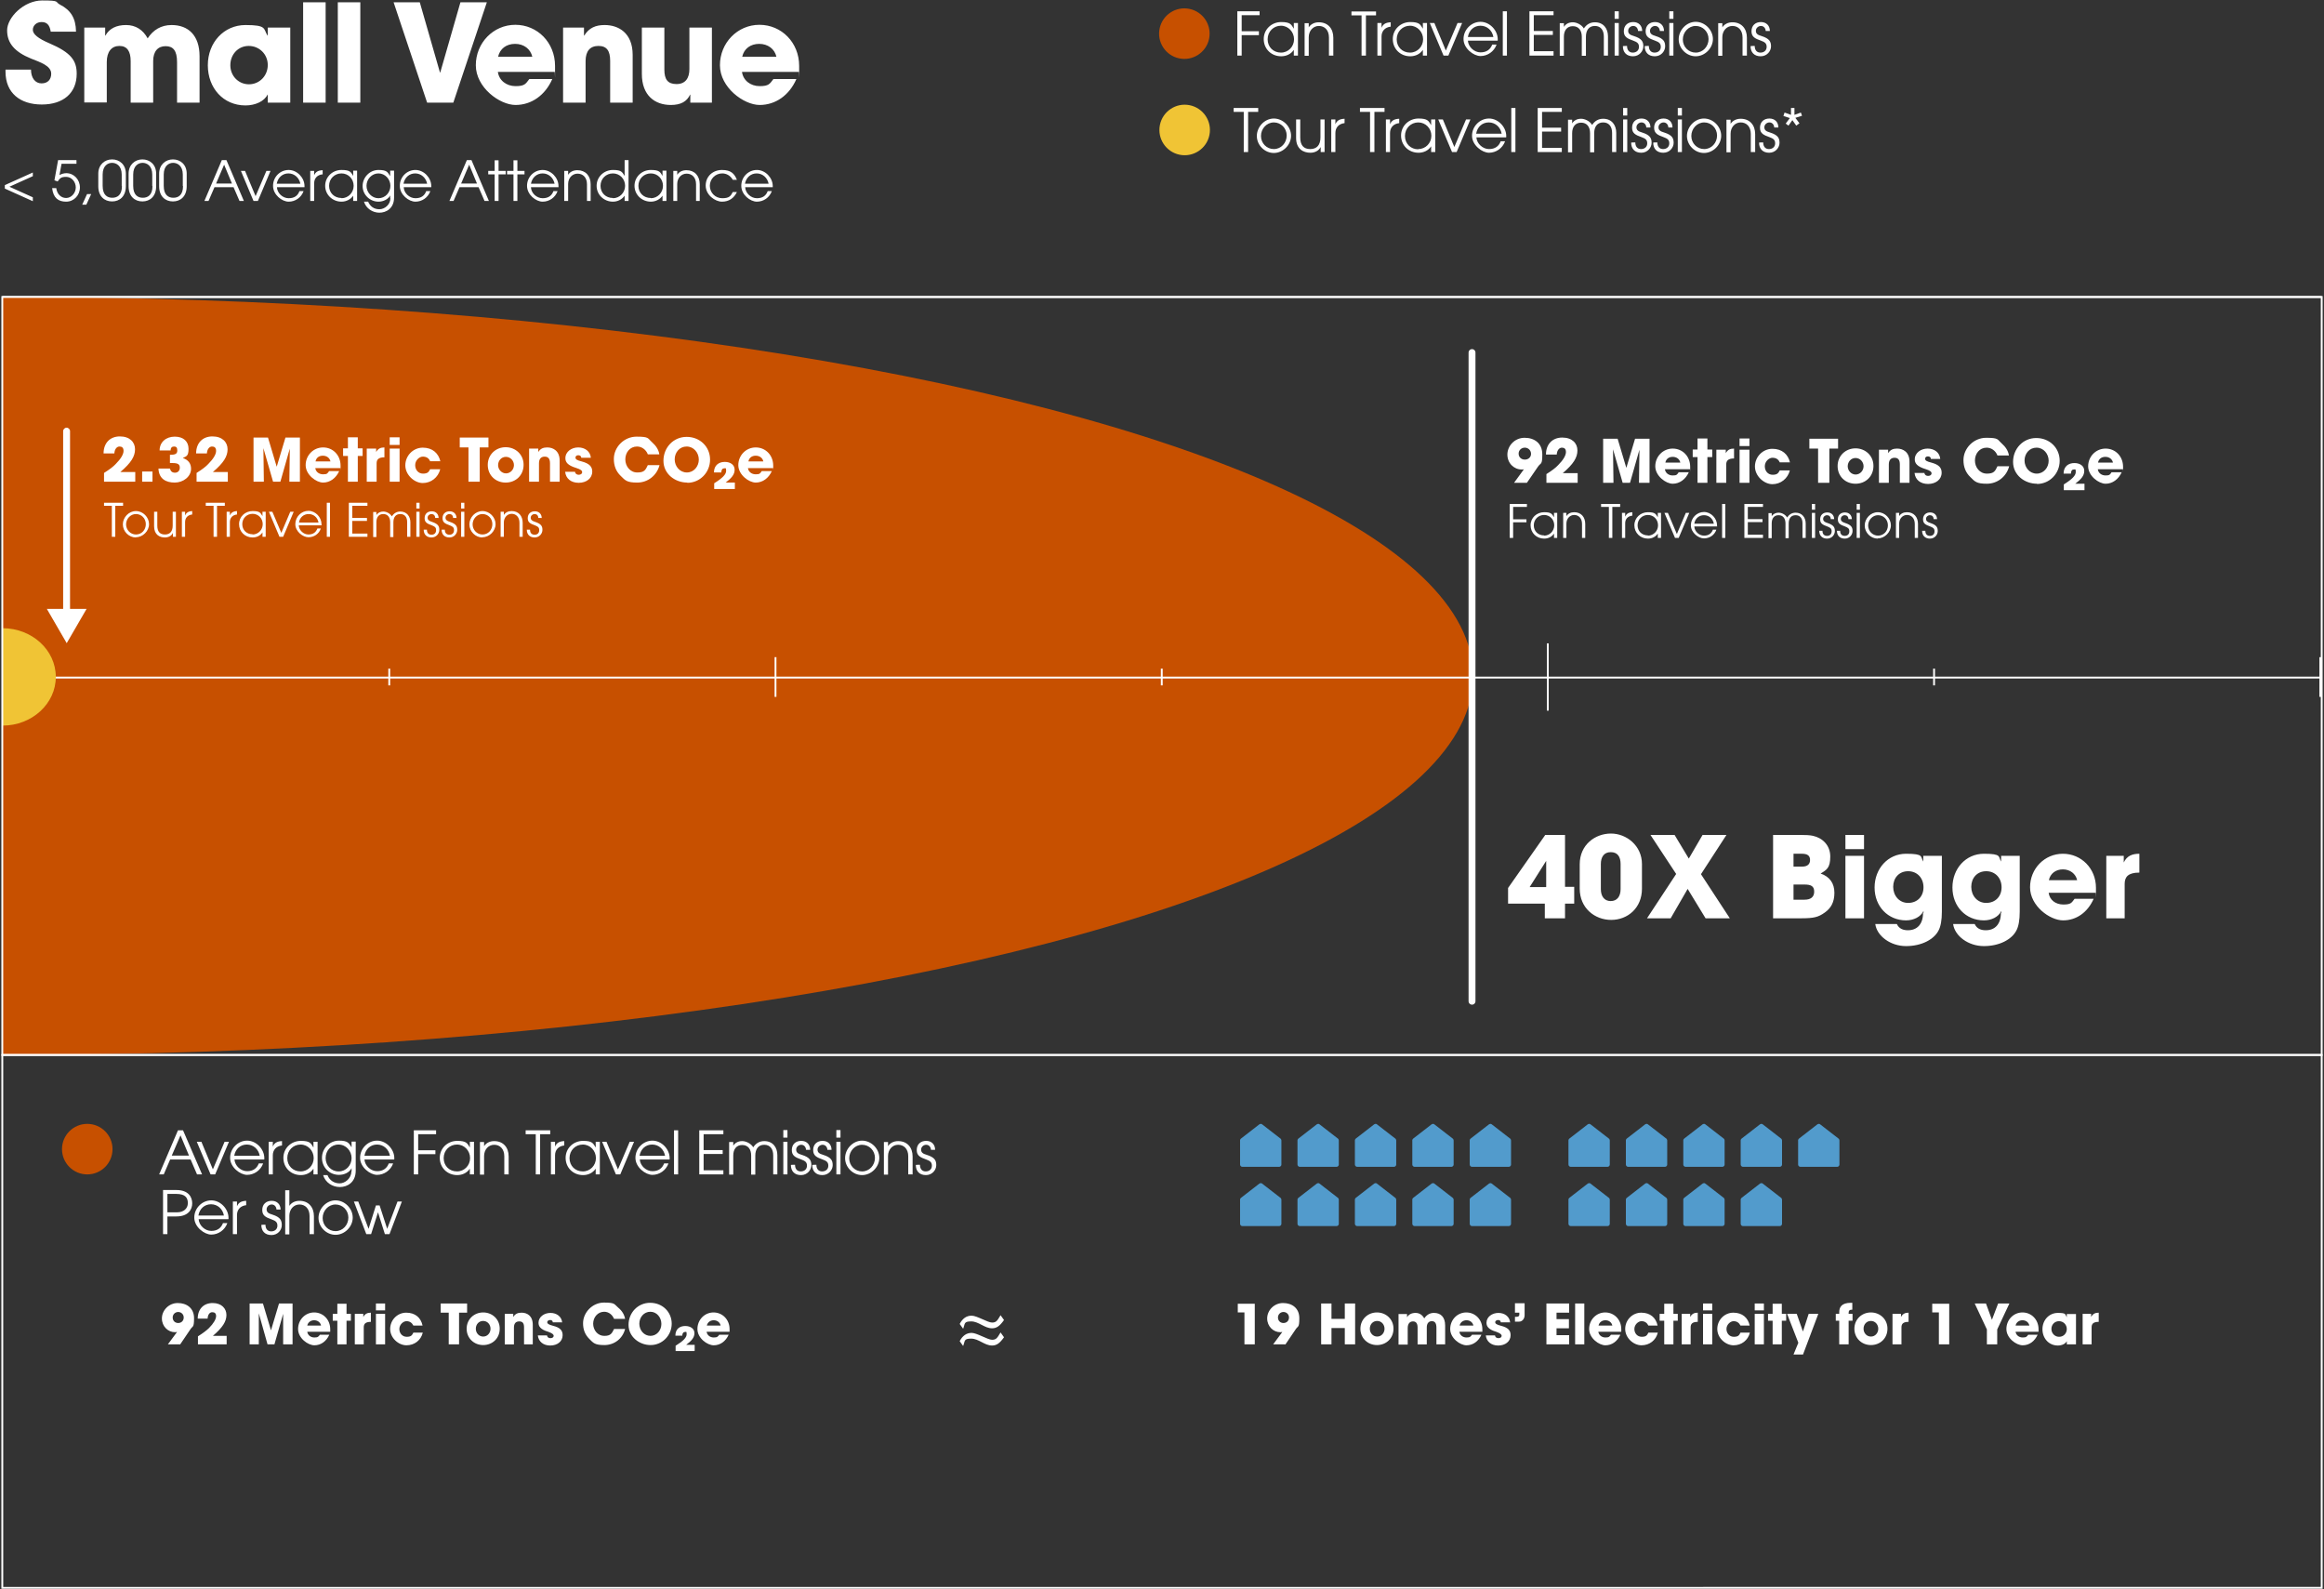 <?xml version="1.0" encoding="UTF-8"?> <svg xmlns="http://www.w3.org/2000/svg" xmlns:xlink="http://www.w3.org/1999/xlink" id="Layer_1" version="1.1" viewBox="0 0 1012 692"><rect x="0" y="0" width="1012" height="692" fill="#333333" stroke="none"/><defs><style> .st0, .st1, .st2 { fill: none; } .st1 { stroke-linecap: round; stroke-width: 3px; } .st1, .st2 { stroke: #fff; } .st3 { fill: #c75000; } .st4 { fill: #f0c435; } .st5 { fill: #fff; } .st2 { stroke-width: .8px; } .st6 { fill: #529bcc; } .st7 { clip-path: url(#clippath); } </style><clipPath id="clippath"><rect class="st0" x="1" y="129.3" width="1010" height="330"></rect></clipPath></defs><path class="st5" d="M1011,128.9H1v.8h1010v-.8Z"></path><path class="st5" d="M33.1,13.8h-11c-.5-3.1-1.8-4.2-4-4.2s-3.8,1.5-3.8,3.4,2.4,3.8,7.1,5.8c9.6,4.1,12,7.6,12,13.3,0,8.4-5.8,13.4-15.2,13.4s-15.8-5-15.8-14.3v-.9h11.1c0,3.6,1.8,6,4.6,6s4.2-1.8,4.2-4.2c0-3.5-4.8-5-8.8-6.6-7.1-2.9-10.4-6.7-10.4-12.3S10.4.2,18.4.2s5.4.6,7.7,1.8c4.7,2.4,6.9,5.9,7,11.7ZM86.9,44.7h-9.8v-17.6c0-5.1-1.7-7-5-7s-5.4,2.2-5.4,6.5v18.1h-9.8v-18.1c0-4.2-1.5-6.6-4.9-6.6s-5.5,2.5-5.5,7v17.6h-9.8V12h9.1v3.5h.1c1.7-3.1,4.8-4.6,9-4.6s7.4,2.1,9.4,5.8c2.4-3.7,5.9-5.8,10.4-5.8,7.3,0,12.2,4.5,12.2,13.6v20.2ZM126.4,44.7h-9.8v-3.5h-.1c-1.4,2.9-5.3,4.7-9.6,4.7-9.7,0-16.4-7.6-16.4-17.5s7-17.5,16.4-17.5,7.7,1.6,9.6,4.6h.1v-3.5h9.8v32.7ZM108.4,36.7c4.6,0,8.2-3.7,8.2-8.4s-3.7-8.3-8.3-8.3-8,3.7-8,8.4,3.6,8.3,8.1,8.3ZM141.8,44.7h-9.8V1h9.8v43.7ZM156.9,44.7h-9.8V1h9.8v43.7ZM197.5,44.7h-11.5L171.4,1h11.4l8.8,30.6h.1l8.8-30.6h11.5l-14.6,43.7ZM241.3,31.3h-24.5c.5,3.7,3.7,6.2,7.7,6.2s4.4-1,6-3.1h10c-3.1,7.1-9.1,11.3-16,11.3s-17.3-7.6-17.3-17.3,7.6-17.6,17.2-17.6,17.3,7.7,17.3,17.9,0,1.7-.2,2.6ZM216.9,24.7h14.9c-.8-3.4-3.7-5.6-7.5-5.6s-6.6,2.1-7.4,5.6ZM275.5,44.7h-9.8v-18.2c0-4.4-1.5-6.5-5.1-6.5s-5.6,2.2-5.6,6.6v18.1h-9.8V12h9.1v3.5h.1c2.1-3.4,5-4.6,8.9-4.6,5.9,0,12.2,3.3,12.2,13v20.9ZM309.9,44.7h-9.3v-3.5h-.1c-1.4,3-4,4.5-8.4,4.5-6.9,0-12.6-4.1-12.6-13.5V12h9.8v18.3c0,4.3,1.5,6.3,5.3,6.3s5.6-2.5,5.6-6.5V12h9.8v32.7ZM347.6,31.3h-24.5c.5,3.7,3.7,6.2,7.7,6.2s4.4-1,6-3.1h10c-3.1,7.1-9.1,11.3-16,11.3s-17.3-7.6-17.3-17.3,7.6-17.6,17.2-17.6,17.3,7.7,17.3,17.9,0,1.7-.2,2.6ZM323.2,24.7h14.9c-.8-3.4-3.7-5.6-7.5-5.6s-6.6,2.1-7.4,5.6Z"></path><path class="st5" d="M14.3,87.6l-12.2-5.5v-1.5l12.2-5.5v1.6l-10.2,4.6,10.2,4.6v1.6ZM33.4,71.3h-6.6l-.9,4.9c1-.5,1.9-.8,3-.8,3.3,0,5.9,2.8,5.9,6.2s-2.6,6.2-6,6.2-5.6-1.6-6.1-5.9h1.8c.3,2.5,2,4.3,4.3,4.3s4.2-2.2,4.2-4.6-1.8-4.6-4.2-4.6-2.7.7-3.7,2l-1.4-.5,1.6-8.8h8v1.6ZM37.6,89.1h-1.8l2.1-4.6h1.8l-2.1,4.6ZM54.8,75.6v5.5c0,4.4-2.7,6.6-6,6.6s-6-2.2-6-6.6v-5.5c0-3.9,2.8-6.2,6-6.2s6,2.2,6,6.2ZM53,81v-5c0-3.9-2.4-5.1-4.2-5.1s-4.1,1.2-4.1,5.1v4.9c0,4.1,2.1,5.2,4.2,5.2s4.2-1.1,4.2-5.1ZM68,75.6v5.5c0,4.4-2.7,6.6-6,6.6s-6-2.2-6-6.6v-5.5c0-3.9,2.8-6.2,6-6.2s6,2.2,6,6.2ZM66.3,81v-5c0-3.9-2.4-5.1-4.2-5.1s-4.1,1.2-4.1,5.1v4.9c0,4.1,2.1,5.2,4.2,5.2s4.2-1.1,4.2-5.1ZM81.3,75.6v5.5c0,4.4-2.7,6.6-6,6.6s-6-2.2-6-6.6v-5.5c0-3.9,2.8-6.2,6-6.2s6,2.2,6,6.2ZM79.6,81v-5c0-3.9-2.4-5.1-4.2-5.1s-4.1,1.2-4.1,5.1v4.9c0,4.1,2.1,5.2,4.2,5.2s4.2-1.1,4.2-5.1ZM106.2,87.5h-1.9l-2.6-6h-8.3l-2.6,6h-1.8l7.6-17.8h2l7.6,17.8ZM101,79.9l-3.4-8.2-3.5,8.2h6.9ZM112.2,87.5h-1.8l-5.5-13.1h1.8l4.6,11,4.7-11h1.8l-5.5,13.1ZM132.6,81.5h-12c.1,2.6,2.5,4.8,5.1,4.8s4-1.2,4.7-3.1h1.8c-1,2.8-3.6,4.6-6.5,4.6s-6.8-3-6.8-6.9,3.1-6.9,6.8-6.9,6.9,3.4,6.9,7,0,.3,0,.5ZM120.6,80h10.2c-.5-2.6-2.6-4.5-5.2-4.5s-4.6,1.8-5.1,4.5ZM136.8,87.5h-1.7v-13.1h1.7v1.9h0c.6-1.4,1.6-2.1,3.7-2.2v1.8h0c-2.4.2-3.7,1.8-3.7,3.9v7.8ZM155.5,87.5h-1.7v-2.3h0c-1.1,1.6-3,2.6-5.1,2.6-3.9,0-7.1-3-7.1-6.9s3.2-6.9,7.1-6.9,4.1,1,5.1,2.6h0v-2.3h1.7v13.1ZM148.7,86.3c2.9,0,5.3-2.4,5.3-5.4s-2.3-5.4-5.3-5.4-5.4,2.3-5.4,5.4,2.3,5.3,5.4,5.3ZM169.9,86.3v-1.2h0c-.9,1.7-3,2.7-5.1,2.7-3.7,0-6.9-3-6.9-6.8s3.1-7,6.9-7,4,1,5.1,2.7h0v-2.4h1.7v11.7c0,4.8-3.5,6.6-6.4,6.6s-5.8-1.8-6.7-4.8h1.8c.9,2.1,2.6,3.3,4.9,3.3s4.8-2,4.8-4.8ZM164.8,86.3c3,0,5.2-2.5,5.2-5.4s-2.3-5.4-5.2-5.4-5.2,2.5-5.2,5.4,2.3,5.4,5.2,5.4ZM187.8,81.5h-12c.1,2.6,2.5,4.8,5.1,4.8s4-1.2,4.7-3.1h1.8c-1,2.8-3.6,4.6-6.5,4.6s-6.8-3-6.8-6.9,3.1-6.9,6.8-6.9,6.9,3.4,6.9,7,0,.3,0,.5ZM175.8,80h10.2c-.5-2.6-2.6-4.5-5.2-4.5s-4.6,1.8-5.1,4.5ZM212.9,87.5h-1.9l-2.6-6h-8.3l-2.6,6h-1.8l7.6-17.8h2l7.6,17.8ZM207.7,79.9l-3.4-8.2-3.5,8.2h6.9ZM217.1,87.5h-1.7v-11.6h-2.8v-1.5h2.8v-4.6h1.7v4.6h3.1v1.5h-3.1v11.6ZM225.3,87.5h-1.7v-11.6h-2.8v-1.5h2.8v-4.6h1.7v4.6h3.1v1.5h-3.1v11.6ZM243.2,81.5h-12c.1,2.6,2.5,4.8,5.1,4.8s4-1.2,4.7-3.1h1.8c-1,2.8-3.6,4.6-6.5,4.6s-6.8-3-6.8-6.9,3.1-6.9,6.8-6.9,6.9,3.4,6.9,7,0,.3,0,.5ZM231.3,80h10.2c-.5-2.6-2.6-4.5-5.2-4.5s-4.6,1.8-5.1,4.5ZM257.3,87.5h-1.7v-7.3c0-3-1.8-4.6-4.1-4.6s-4.1,1.9-4.1,4.5v7.4h-1.7v-13.1h1.7v1.7h0c.8-1.3,2.3-2,4-2,3.6,0,5.8,2.5,5.8,6.1v7.3ZM273.7,87.5h-1.7v-2.3h0c-1.2,1.7-3.1,2.6-5.1,2.6-3.9,0-7.1-3-7.1-6.9s3.2-6.9,7.1-6.9,4,1,5.1,2.6h0v-6.9h1.7v17.8ZM266.9,86.3c2.9,0,5.3-2.4,5.3-5.4s-2.3-5.4-5.3-5.4-5.4,2.3-5.4,5.4,2.3,5.3,5.4,5.3ZM290.2,87.5h-1.7v-2.3h0c-1.1,1.6-3,2.6-5.1,2.6-3.9,0-7.1-3-7.1-6.9s3.2-6.9,7.1-6.9,4.1,1,5.1,2.6h0v-2.3h1.7v13.1ZM283.4,86.3c2.9,0,5.3-2.4,5.3-5.4s-2.3-5.4-5.3-5.4-5.4,2.3-5.4,5.4,2.3,5.3,5.4,5.3ZM304.8,87.5h-1.7v-7.3c0-3-1.8-4.6-4.1-4.6s-4.1,1.9-4.1,4.5v7.4h-1.7v-13.1h1.7v1.7h0c.8-1.3,2.3-2,4-2,3.6,0,5.8,2.5,5.8,6.1v7.3ZM319.1,83.6h1.8c-1.3,2.7-3.5,4.2-6.5,4.2s-7.1-2.9-7.1-7,3.2-6.8,7.1-6.8,5.4,1.6,6.5,4.3h-1.8c-1-1.8-2.7-2.8-4.6-2.8-3,0-5.4,2.4-5.4,5.4s2.4,5.4,5.4,5.4,3.7-.9,4.6-2.7ZM336.5,81.5h-12c.1,2.6,2.5,4.8,5.1,4.8s4-1.2,4.7-3.1h1.8c-1,2.8-3.6,4.6-6.5,4.6s-6.8-3-6.8-6.9,3.1-6.9,6.8-6.9,6.9,3.4,6.9,7,0,.3,0,.5ZM324.5,80h10.2c-.5-2.6-2.6-4.5-5.2-4.5s-4.6,1.8-5.1,4.5Z"></path><circle class="st3" cx="516" cy="14.7" r="11" transform="translate(393.2 516.1) rotate(-77.9)"></circle><path class="st5" d="M540.7,24.2h-1.9V4.9h9.7v1.7h-7.8v7h7.5v1.7h-7.5v8.8ZM565.2,24.2h-1.8v-2.5h0c-1.2,1.8-3.2,2.8-5.5,2.8-4.3,0-7.6-3.2-7.6-7.5s3.5-7.4,7.6-7.4,4.4,1.1,5.5,2.9h0v-2.5h1.8v14.2ZM557.8,22.9c3.2,0,5.7-2.6,5.7-5.8s-2.5-5.9-5.7-5.9-5.8,2.5-5.8,5.9,2.5,5.8,5.8,5.8ZM580.5,24.2h-1.8v-7.9c0-3.2-1.9-5-4.4-5s-4.4,2.1-4.4,4.9v8.1h-1.8v-14.2h1.8v1.8h0c.9-1.4,2.5-2.2,4.4-2.2,3.9,0,6.3,2.7,6.3,6.7v7.9ZM594.8,24.2h-1.9V6.7h-4.4v-1.7h10.7v1.7h-4.4v17.5ZM601.6,24.2h-1.8v-14.2h1.8v2.1h0c.6-1.5,1.7-2.3,4-2.4v1.9h0c-2.6.3-4,2-4,4.3v8.4ZM621.4,24.2h-1.8v-2.5h0c-1.2,1.8-3.2,2.8-5.5,2.8-4.3,0-7.6-3.2-7.6-7.5s3.5-7.4,7.6-7.4,4.4,1.1,5.5,2.9h0v-2.5h1.8v14.2ZM614,22.9c3.2,0,5.7-2.6,5.7-5.8s-2.5-5.9-5.7-5.9-5.8,2.5-5.8,5.9,2.5,5.8,5.8,5.8ZM630.6,24.2h-2l-6-14.2h2l5,12,5.1-12h2l-6,14.2ZM652.1,17.7h-12.9c.2,2.8,2.8,5.1,5.5,5.1s4.3-1.3,5.1-3.4h1.9c-1.1,3.1-4,5-7,5s-7.4-3.3-7.4-7.4,3.4-7.5,7.4-7.5,7.5,3.7,7.5,7.6,0,.4,0,.5ZM639.2,16.1h11.1c-.5-2.9-2.8-4.9-5.6-4.9s-5,1.9-5.5,4.9ZM656.2,24.2h-1.8V4.9h1.8v19.2ZM676.5,24.2h-10.5V4.9h10.5v1.7h-8.6v6.9h8.3v1.7h-8.3v7.1h8.6v1.7ZM700.2,24.2h-1.8v-8.3c0-2.7-1.3-4.6-3.9-4.6s-3.9,1.9-3.9,4.7v8.3h-1.8v-8.3c0-2.8-1.4-4.6-3.9-4.6s-3.9,1.8-3.9,4.6v8.3h-1.8v-14.2h1.8v1.6c.9-1.4,2.3-2,3.9-2s3.8,1,4.8,2.7c1.1-1.7,2.7-2.7,4.8-2.7,3.7,0,5.7,2.7,5.7,6.1v8.5ZM704.9,8.2h-1.8v-3.3h1.8v3.3ZM704.9,24.2h-1.8v-14.2h1.8v14.2ZM715.1,13.5h-1.8c-.1-1.4-1-2.2-2.1-2.2s-2.2.9-2.2,2.1.7,1.8,2.5,2.3c3.5,1.1,4.1,2.5,4.1,4.5s-1.7,4.3-4.5,4.3-4.4-1.7-4.4-4.4h0c0-.1,1.8-.1,1.8-.1,0,1.9,1,2.9,2.5,2.9s2.7-.9,2.7-2.5-.9-2.1-2.5-2.7c-2.5-.9-4.1-1.6-4.1-4.1s1.7-4,4.1-4,3.9,1.6,3.9,3.9ZM724.6,13.5h-1.8c-.1-1.4-1-2.2-2.1-2.2s-2.2.9-2.2,2.1.7,1.8,2.5,2.3c3.5,1.1,4.1,2.5,4.1,4.5s-1.7,4.3-4.5,4.3-4.4-1.7-4.4-4.4h0c0-.1,1.8-.1,1.8-.1,0,1.9,1,2.9,2.5,2.9s2.7-.9,2.7-2.5-.9-2.1-2.5-2.7c-2.5-.9-4.1-1.6-4.1-4.1s1.7-4,4.1-4,3.9,1.6,3.9,3.9ZM728.7,8.2h-1.8v-3.3h1.8v3.3ZM728.7,24.2h-1.8v-14.2h1.8v14.2ZM738.4,24.5c-4,0-7.4-3.4-7.4-7.4s3.4-7.6,7.4-7.6,7.5,3.5,7.5,7.5-3.5,7.5-7.5,7.5ZM738.4,22.9c3.2,0,5.6-2.7,5.6-5.9s-2.5-5.7-5.6-5.7-5.6,2.7-5.6,5.9,2.5,5.7,5.6,5.7ZM760.6,24.2h-1.8v-7.9c0-3.2-1.9-5-4.4-5s-4.4,2.1-4.4,4.9v8.1h-1.8v-14.2h1.8v1.8h0c.9-1.4,2.5-2.2,4.4-2.2,3.9,0,6.3,2.7,6.3,6.7v7.9ZM770.7,13.5h-1.8c-.1-1.4-1-2.2-2.1-2.2s-2.2.9-2.2,2.1.7,1.8,2.5,2.3c3.5,1.1,4.1,2.5,4.1,4.5s-1.7,4.3-4.5,4.3-4.4-1.7-4.4-4.4h0c0-.1,1.8-.1,1.8-.1,0,1.9,1,2.9,2.5,2.9s2.7-.9,2.7-2.5-.9-2.1-2.5-2.7c-2.5-.9-4.1-1.6-4.1-4.1s1.7-4,4.1-4,3.9,1.6,3.9,3.9Z"></path><circle class="st4" cx="516" cy="56.7" r="11" transform="translate(358.3 551.2) rotate(-78.6)"></circle><path class="st5" d="M543.5,66.2h-1.9v-17.5h-4.4v-1.7h10.7v1.7h-4.4v17.5ZM554.7,66.6c-4,0-7.4-3.4-7.4-7.4s3.4-7.6,7.4-7.6,7.5,3.5,7.5,7.5-3.5,7.5-7.5,7.5ZM554.7,64.9c3.2,0,5.6-2.7,5.6-5.9s-2.5-5.7-5.6-5.7-5.6,2.7-5.6,5.9,2.5,5.7,5.6,5.7ZM576.8,66.2h-1.7v-2.2h0c-.8,1.6-2.5,2.5-4.5,2.5-3,0-6.2-1.6-6.2-6.4v-8.1h1.8v7.9c0,3.2,1.4,5,4.3,5s4.5-1.7,4.5-5.1v-7.8h1.8v14.2ZM581.5,66.2h-1.8v-14.2h1.8v2.1h0c.6-1.5,1.7-2.3,4-2.4v1.9h0c-2.6.3-4,2-4,4.3v8.4ZM598.5,66.2h-1.9v-17.5h-4.4v-1.7h10.7v1.7h-4.4v17.5ZM605.3,66.2h-1.8v-14.2h1.8v2.1h0c.6-1.5,1.7-2.3,4-2.4v1.9h0c-2.6.3-4,2-4,4.3v8.4ZM625,66.2h-1.8v-2.5h0c-1.2,1.8-3.2,2.8-5.5,2.8-4.3,0-7.6-3.2-7.6-7.5s3.5-7.4,7.6-7.4,4.4,1.1,5.5,2.9h0v-2.5h1.8v14.2ZM617.6,64.9c3.2,0,5.7-2.6,5.7-5.8s-2.5-5.8-5.7-5.8-5.8,2.5-5.8,5.9,2.5,5.8,5.8,5.8ZM634.3,66.2h-2l-6-14.2h2l5,12,5.1-12h1.9l-6,14.2ZM655.8,59.8h-12.9c.2,2.8,2.8,5.1,5.5,5.1s4.3-1.3,5.1-3.4h1.9c-1.1,3.1-4,5-7,5s-7.4-3.3-7.4-7.4,3.4-7.5,7.4-7.5,7.5,3.7,7.5,7.6,0,.4,0,.5ZM642.8,58.2h11.1c-.5-2.9-2.8-4.9-5.6-4.9s-5,1.9-5.5,4.9ZM659.9,66.2h-1.8v-19.2h1.8v19.2ZM680.1,66.2h-10.5v-19.2h10.5v1.7h-8.6v6.9h8.3v1.7h-8.3v7.1h8.6v1.7ZM703.8,66.2h-1.8v-8.3c0-2.7-1.3-4.6-3.9-4.6s-3.9,1.9-3.9,4.7v8.3h-1.8v-8.3c0-2.8-1.4-4.6-3.9-4.6s-3.9,1.8-3.9,4.6v8.3h-1.8v-14.2h1.8v1.6c.9-1.4,2.3-2,3.9-2s3.8,1,4.8,2.7c1.1-1.7,2.7-2.7,4.8-2.7,3.7,0,5.7,2.7,5.7,6.1v8.5ZM708.6,50.3h-1.8v-3.3h1.8v3.3ZM708.6,66.2h-1.8v-14.2h1.8v14.2ZM718.7,55.5h-1.8c-.1-1.4-1-2.2-2.1-2.2s-2.2.9-2.2,2.1.7,1.8,2.5,2.3c3.5,1.1,4.1,2.5,4.1,4.5s-1.7,4.3-4.5,4.3-4.4-1.7-4.4-4.4h0c0-.1,1.8-.1,1.8-.1,0,1.9,1,2.9,2.5,2.9s2.7-.9,2.7-2.5-.9-2.1-2.5-2.7c-2.5-.9-4.1-1.6-4.1-4.1s1.7-4,4.1-4,3.9,1.6,3.9,3.9ZM728.3,55.5h-1.8c-.1-1.4-1-2.2-2.1-2.2s-2.2.9-2.2,2.1.7,1.8,2.5,2.3c3.5,1.1,4.1,2.5,4.1,4.5s-1.7,4.3-4.5,4.3-4.4-1.7-4.4-4.4h0c0-.1,1.8-.1,1.8-.1,0,1.9,1,2.9,2.5,2.9s2.7-.9,2.7-2.5-.9-2.1-2.5-2.7c-2.5-.9-4.1-1.6-4.1-4.1s1.7-4,4.1-4,3.9,1.6,3.9,3.9ZM732.4,50.3h-1.8v-3.3h1.8v3.3ZM732.4,66.2h-1.8v-14.2h1.8v14.2ZM742,66.6c-4,0-7.4-3.4-7.4-7.4s3.4-7.6,7.4-7.6,7.5,3.5,7.5,7.5-3.5,7.5-7.5,7.5ZM742.1,64.9c3.2,0,5.6-2.7,5.6-5.9s-2.5-5.7-5.6-5.7-5.6,2.7-5.6,5.9,2.5,5.7,5.6,5.7ZM764.2,66.2h-1.8v-7.9c0-3.2-1.9-5-4.4-5s-4.4,2.1-4.4,4.9v8.1h-1.8v-14.2h1.8v1.8h0c.9-1.4,2.5-2.2,4.4-2.2,3.9,0,6.3,2.7,6.3,6.7v7.9ZM774.4,55.5h-1.8c-.1-1.4-1-2.2-2.1-2.2s-2.2.9-2.2,2.1.7,1.8,2.5,2.3c3.5,1.1,4.1,2.5,4.1,4.5s-1.7,4.3-4.5,4.3-4.4-1.7-4.4-4.4h0c0-.1,1.8-.1,1.8-.1,0,1.9,1,2.9,2.5,2.9s2.7-.9,2.7-2.5-.9-2.1-2.5-2.7c-2.5-.9-4.1-1.6-4.1-4.1s1.7-4,4.1-4,3.9,1.6,3.9,3.9ZM783.4,53.8l-1.2.9-1.7-2.4-1.7,2.4-1.2-.9,1.8-2.4-2.8-.9.5-1.5,2.8,1v-3s1.5,0,1.5,0v3c0,0,2.8-1,2.8-1l.5,1.4-2.9.9,1.8,2.4Z"></path><g class="st7"><g><ellipse class="st3" cx="4.7" cy="294.3" rx="636.8" ry="165"></ellipse><line class="st2" x1="1011" y1="295" x2="2.1" y2="295"></line><line class="st2" x1="169.5" y1="291.1" x2="169.5" y2="298.4"></line><line class="st2" x1="337.7" y1="286.1" x2="337.7" y2="303.4"></line><line class="st2" x1="505.9" y1="291.1" x2="505.9" y2="298.4"></line><line class="st2" x1="674" y1="280.1" x2="674" y2="309.4"></line><line class="st2" x1="842.2" y1="291.1" x2="842.2" y2="298.4"></line><line class="st2" x1="1010.4" y1="286.1" x2="1010.4" y2="303.4"></line><path class="st5" d="M30.5,187.7c0-.8-.7-1.5-1.5-1.5s-1.5.7-1.5,1.5h3ZM29,280.1l8.7-15h-17.3l8.7,15ZM27.5,187.7v78.9h3v-78.9h-3Z"></path><path class="st5" d="M58.9,209.7h-13.6v-3.8c2.4-1.5,4.1-2.8,5.1-3.9,2.2-2.2,3.4-4.2,3.4-5.7s-.8-1.9-1.8-1.9-2.1,1-2.2,3h-4.7c0-4.5,2.8-7.4,7.1-7.4s6.6,2.5,6.6,5.6-1.7,5.9-6.4,9.9h6.5v4.1ZM66.4,209.7h-4.5v-4.4h4.5v4.4ZM75.2,201.6h-1.2v-3.6h.3c2.3,0,2.9-.6,2.9-1.9s-.5-1.7-1.4-1.7-1.5.5-1.5,1.7h-4.8c0-3.6,2.8-6,6.6-6s6,2.1,6,5.3-.9,3.2-2.5,4c2.4.8,3.6,2.4,3.6,4.7,0,3.4-3.4,6-7.1,6s-6.9-1.5-7.1-6.1h5c.3,1.2,1,1.8,2.2,1.8s2.1-.8,2.1-2.2-.8-2-3.1-2ZM99.2,209.7h-13.6v-3.8c2.4-1.5,4.1-2.8,5.1-3.9,2.2-2.2,3.4-4.2,3.4-5.7s-.8-1.9-1.8-1.9-2.1,1-2.2,3h-4.7c0-4.5,2.8-7.4,7.1-7.4s6.6,2.5,6.6,5.6-1.7,5.9-6.4,9.9h6.5v4.1ZM130.5,209.7h-4.5l.2-14.4h0c0,0-4.1,14.4-4.1,14.4h-3.2l-4.2-14.6.2,14.6h-4.5v-19.2h6.3l3.8,12.7h0l3.8-12.7h6.3v19.2ZM148.1,203.8h-10.8c.2,1.6,1.6,2.7,3.4,2.7s1.9-.4,2.6-1.4h4.4c-1.4,3.1-4,5-7,5s-7.6-3.4-7.6-7.6,3.3-7.7,7.6-7.7,7.6,3.4,7.6,7.9,0,.8-.1,1.1ZM137.3,200.9h6.6c-.3-1.5-1.6-2.5-3.3-2.5s-2.9.9-3.2,2.5ZM155.8,209.7h-4.3v-11.2h-2.1v-3.3h2.1v-4.8h4.3v4.8h2.1v3.3h-2.1v11.2ZM164,209.7h-4.3v-14.4h4.1v1.5h0c.8-1.5,2-2,3.6-2v4.3c-2.6,0-3.4,1-3.4,2.6v8ZM174,193.7h-4.3v-3.3h4.3v3.3ZM174,209.7h-4.3v-14.4h4.3v14.4ZM191.7,200.8h-4.4c-.6-1.4-1.7-2-3.2-2s-3.3,1.6-3.3,3.7,1.4,3.7,3.4,3.7,2.5-.7,3.1-1.9h4.4c-.9,3.6-4,6-7.6,6s-7.6-3.5-7.6-7.7,3.4-7.7,7.6-7.7,6.9,2.4,7.7,6.1ZM208.9,209.7h-4.9v-14.9h-3.8v-4.3h12.5v4.3h-3.8v14.9ZM228,202.4c0,4.5-3.4,7.7-7.8,7.7s-7.8-3.2-7.8-7.7,3.5-7.7,7.8-7.7,7.8,3.2,7.8,7.6ZM220.3,206.1c2,0,3.5-1.7,3.5-3.6s-1.5-3.6-3.5-3.6-3.4,1.7-3.4,3.6,1.5,3.6,3.5,3.6ZM243.8,209.7h-4.3v-8c0-1.9-.7-2.9-2.3-2.9s-2.5,1-2.5,2.9v8h-4.3v-14.4h4v1.5h0c.9-1.5,2.2-2,3.9-2,2.6,0,5.4,1.5,5.4,5.7v9.2ZM257.3,199.3h-4.2c0-.8-.6-1.1-1.3-1.1s-1.2.4-1.2,1c0,.8.7,1.2,2.7,1.7,3.4.9,4.6,2.3,4.6,4.4,0,3-2.6,4.9-5.9,4.9s-5.6-1.8-5.9-4.8h4.3c.1.9.8,1.3,1.6,1.3s1.5-.4,1.5-1.1-.5-1.2-2.7-1.9c-3.6-1.1-4.6-2.5-4.6-4.2,0-2.9,2.7-4.7,5.6-4.7s5.3,1.7,5.5,4.6ZM287.2,197.8h-5.1c-.8-2.1-2.7-3.4-4.7-3.4-3.1,0-5.1,2.6-5.1,5.6s2.1,5.7,5.2,5.7,3.6-1.1,4.6-3.2h5.1c-1.2,4.6-5.2,7.6-9.7,7.6s-5.2-.9-7.2-2.9c-2.1-2-3-4.5-3-7.4,0-5.1,4.4-9.7,9.9-9.7s4.8.7,6.7,2.4c1.8,1.6,2.9,3.3,3.2,5.3ZM299.3,210.1c-5.4,0-10.4-3.8-10.4-9.5s4.3-10.4,10.1-10.4,10.2,4.3,10.2,9.9-4.4,10.1-9.9,10.1ZM299.1,205.7c3,0,5.2-2.6,5.2-5.6s-2.2-5.7-5.3-5.7-5.2,2.6-5.2,5.6,2.2,5.7,5.3,5.7ZM319.9,212.9h-8.9v-2.5c3.7-2.3,5.2-3.9,5.2-5.4s-.2-1.1-.9-1.1-1.2.6-1.2,1.8h-3.2c0-3.2,2.2-4.6,4.7-4.6s4.3,1.3,4.3,3.4-1.3,3.6-3.9,5.6h0c0,0,4,0,4,0v2.8ZM336.5,203.8h-10.8c.2,1.6,1.6,2.7,3.4,2.7s1.9-.4,2.6-1.4h4.4c-1.4,3.1-4,5-7,5s-7.6-3.4-7.6-7.6,3.3-7.7,7.6-7.7,7.6,3.4,7.6,7.9,0,.8-.1,1.1ZM325.8,200.9h6.6c-.3-1.5-1.6-2.5-3.3-2.5s-2.9.9-3.2,2.5ZM50.2,233.7h-1.5v-13.5h-3.4v-1.3h8.3v1.3h-3.4v13.5ZM59.2,234c-3.1,0-5.7-2.6-5.7-5.7s2.6-5.8,5.7-5.8,5.7,2.7,5.7,5.7-2.7,5.7-5.7,5.7ZM59.2,232.7c2.5,0,4.3-2,4.3-4.5s-1.9-4.4-4.3-4.4-4.3,2.1-4.3,4.5,1.9,4.4,4.3,4.4ZM76.6,233.7h-1.3v-1.7h0c-.6,1.3-1.9,2-3.5,2-2.3,0-4.7-1.2-4.7-4.9v-6.3h1.4v6.1c0,2.5,1.1,3.8,3.3,3.8s3.4-1.3,3.4-3.9v-6h1.4v10.9ZM80.6,233.7h-1.4v-10.9h1.4v1.6h0c.5-1.1,1.3-1.8,3.1-1.9v1.5h0c-2,.2-3.1,1.5-3.1,3.3v6.5ZM94.5,233.7h-1.5v-13.5h-3.4v-1.3h8.3v1.3h-3.4v13.5ZM100.1,233.7h-1.4v-10.9h1.4v1.6h0c.5-1.1,1.3-1.8,3.1-1.9v1.5h0c-2,.2-3.1,1.5-3.1,3.3v6.5ZM115.7,233.7h-1.4v-1.9h0c-.9,1.4-2.5,2.2-4.3,2.2-3.3,0-5.9-2.5-5.9-5.8s2.7-5.7,5.9-5.7,3.4.8,4.3,2.2h0v-1.9h1.4v10.9ZM110,232.7c2.4,0,4.4-2,4.4-4.5s-1.9-4.5-4.4-4.5-4.5,1.9-4.5,4.5,1.9,4.4,4.5,4.4ZM123.2,233.7h-1.5l-4.6-10.9h1.5l3.9,9.2,3.9-9.2h1.5l-4.6,10.9ZM140.1,228.7h-10c.1,2.2,2.1,4,4.2,4s3.3-1,3.9-2.6h1.5c-.8,2.4-3,3.8-5.4,3.8s-5.7-2.5-5.7-5.7,2.6-5.8,5.7-5.8,5.7,2.8,5.7,5.8,0,.3,0,.4ZM130.2,227.5h8.5c-.4-2.2-2.1-3.7-4.3-3.7s-3.9,1.5-4.2,3.7ZM143.7,233.7h-1.4v-14.8h1.4v14.8ZM160,233.7h-8.1v-14.8h8.1v1.3h-6.6v5.3h6.4v1.3h-6.4v5.5h6.6v1.3ZM178.7,233.7h-1.4v-6.4c0-2.1-1-3.5-3-3.5s-3,1.4-3,3.6v6.4h-1.4v-6.4c0-2.1-1-3.6-3-3.6s-3,1.4-3,3.6v6.4h-1.4v-10.9h1.4v1.3c.7-1,1.8-1.5,3-1.5s2.9.7,3.7,2.1c.9-1.3,2.1-2.1,3.7-2.1,2.8,0,4.4,2.1,4.4,4.7v6.6ZM182.7,221.4h-1.4v-2.5h1.4v2.5ZM182.7,233.7h-1.4v-10.9h1.4v10.9ZM190.9,225.5h-1.4c0-1.1-.7-1.7-1.6-1.7s-1.7.7-1.7,1.6.6,1.4,1.9,1.8c2.7.9,3.2,1.9,3.2,3.5s-1.3,3.3-3.4,3.3-3.4-1.3-3.4-3.4h0c0,0,1.4,0,1.4,0,0,1.5.8,2.2,2,2.2s2-.7,2-2-.7-1.6-1.9-2.1c-1.9-.7-3.1-1.2-3.1-3.1s1.3-3,3.1-3,3,1.2,3,3ZM198.7,225.5h-1.4c0-1.1-.7-1.7-1.6-1.7s-1.7.7-1.7,1.6.6,1.4,1.9,1.8c2.7.9,3.2,1.9,3.2,3.5s-1.3,3.3-3.4,3.3-3.4-1.3-3.4-3.4h0c0,0,1.4,0,1.4,0,0,1.5.8,2.2,2,2.2s2-.7,2-2-.7-1.6-1.9-2.1c-1.9-.7-3.1-1.2-3.1-3.1s1.3-3,3.1-3,3,1.2,3,3ZM202.2,221.4h-1.4v-2.5h1.4v2.5ZM202.2,233.7h-1.4v-10.9h1.4v10.9ZM210.1,234c-3.1,0-5.7-2.6-5.7-5.7s2.6-5.8,5.7-5.8,5.7,2.7,5.7,5.7-2.7,5.7-5.7,5.7ZM210.1,232.7c2.5,0,4.3-2,4.3-4.5s-1.9-4.4-4.3-4.4-4.3,2.1-4.3,4.5,1.9,4.4,4.3,4.4ZM227.6,233.7h-1.4v-6.1c0-2.5-1.5-3.9-3.4-3.9s-3.4,1.6-3.4,3.8v6.2h-1.4v-10.9h1.4v1.4h0c.7-1.1,1.9-1.7,3.4-1.7,3,0,4.8,2.1,4.8,5.1v6.1ZM235.8,225.5h-1.4c0-1.1-.7-1.7-1.6-1.7s-1.7.7-1.7,1.6.6,1.4,1.9,1.8c2.7.9,3.2,1.9,3.2,3.5s-1.3,3.3-3.4,3.3-3.4-1.3-3.4-3.4h0c0,0,1.4,0,1.4,0,0,1.5.8,2.2,2,2.2s2-.7,2-2-.7-1.6-1.9-2.1c-1.9-.7-3.1-1.2-3.1-3.1s1.3-3,3.1-3,3,1.2,3,3Z"></path><path class="st1" d="M641,153.5v282.4"></path><path class="st5" d="M665,210.2h-5.7l4.3-5.9c-.3.1-.6.1-1,.1-3.3,0-6.2-2.7-6.2-6.5s3.2-7.3,7.5-7.3,7.7,2.4,7.7,7.2-.6,3.5-1.9,5.4l-4.8,7ZM666.7,197.6c0-1.5-1.2-2.7-2.7-2.7s-2.7,1.1-2.7,2.6,1.1,2.6,2.7,2.6,2.7-1.1,2.7-2.5ZM687,210.2h-13.6v-3.8c2.4-1.5,4.1-2.8,5.1-3.9,2.2-2.2,3.4-4.2,3.4-5.7s-.8-1.9-1.8-1.9-2.1,1-2.2,3h-4.7c0-4.5,2.8-7.4,7.1-7.4s6.6,2.5,6.6,5.6-1.7,5.9-6.4,9.9h6.5v4.1ZM718.2,210.2h-4.5l.2-14.4h0c0,0-4.1,14.4-4.1,14.4h-3.2l-4.2-14.6.2,14.6h-4.5v-19.2h6.3l3.8,12.7h0l3.8-12.7h6.3v19.2ZM735.8,204.3h-10.8c.2,1.6,1.6,2.7,3.4,2.7s1.9-.4,2.6-1.4h4.4c-1.4,3.1-4,5-7,5s-7.6-3.4-7.6-7.6,3.3-7.7,7.6-7.7,7.6,3.4,7.6,7.9,0,.8-.1,1.1ZM725.1,201.4h6.6c-.3-1.5-1.6-2.5-3.3-2.5s-2.9.9-3.2,2.5ZM743.5,210.2h-4.3v-11.2h-2.1v-3.3h2.1v-4.8h4.3v4.8h2.1v3.3h-2.1v11.2ZM751.7,210.2h-4.3v-14.4h4.1v1.5h0c.8-1.5,1.9-2,3.6-2v4.3c-2.6,0-3.4,1-3.4,2.6v8ZM761.8,194.2h-4.3v-3.3h4.3v3.3ZM761.8,210.2h-4.3v-14.4h4.3v14.4ZM779.4,201.3h-4.4c-.6-1.4-1.7-2-3.2-2s-3.3,1.6-3.3,3.7,1.4,3.7,3.4,3.7,2.5-.7,3.1-1.9h4.4c-.9,3.6-4,6-7.6,6s-7.6-3.5-7.6-7.7,3.4-7.7,7.6-7.7,6.9,2.4,7.7,6.1ZM796.6,210.2h-4.9v-14.9h-3.8v-4.3h12.5v4.3h-3.8v14.9ZM815.8,202.9c0,4.5-3.4,7.7-7.8,7.7s-7.8-3.2-7.8-7.7,3.5-7.7,7.8-7.7,7.8,3.2,7.8,7.6ZM808,206.6c2,0,3.5-1.7,3.5-3.6s-1.5-3.6-3.5-3.6-3.4,1.7-3.4,3.6,1.5,3.6,3.5,3.6ZM831.6,210.2h-4.3v-8c0-1.9-.7-2.9-2.3-2.9s-2.5,1-2.5,2.9v8h-4.3v-14.4h4v1.5h0c.9-1.5,2.2-2,3.9-2,2.6,0,5.4,1.5,5.4,5.7v9.2ZM845,199.8h-4.2c0-.8-.6-1.1-1.3-1.1s-1.2.4-1.2,1c0,.8.7,1.2,2.7,1.7,3.4.9,4.5,2.3,4.5,4.4,0,3-2.6,4.9-5.9,4.9s-5.6-1.8-5.9-4.8h4.3c.1.9.8,1.3,1.6,1.3s1.5-.4,1.5-1.1-.5-1.2-2.7-1.9c-3.6-1.1-4.6-2.5-4.6-4.2,0-2.9,2.7-4.7,5.6-4.7s5.3,1.7,5.5,4.6ZM874.9,198.3h-5.1c-.8-2.1-2.7-3.4-4.7-3.4-3.1,0-5.1,2.6-5.1,5.6s2.1,5.7,5.2,5.7,3.6-1.1,4.6-3.2h5.1c-1.2,4.6-5.2,7.6-9.7,7.6s-5.2-.9-7.2-2.9c-2.1-2-3-4.5-3-7.4,0-5.1,4.4-9.7,9.9-9.7s4.8.7,6.7,2.4c1.8,1.6,2.9,3.3,3.2,5.3ZM887,210.6c-5.4,0-10.4-3.8-10.4-9.5s4.3-10.4,10.1-10.4,10.2,4.3,10.2,9.9-4.4,10.1-9.9,10.1ZM886.9,206.2c3,0,5.2-2.6,5.2-5.6s-2.2-5.7-5.3-5.7-5.2,2.6-5.2,5.6,2.2,5.7,5.3,5.7ZM907.6,213.4h-8.9v-2.5c3.7-2.3,5.2-3.9,5.2-5.4s-.2-1.1-.9-1.1-1.2.6-1.2,1.8h-3.2c0-3.2,2.2-4.6,4.7-4.6s4.3,1.3,4.3,3.4-1.3,3.6-3.9,5.6h0c0,0,4,0,4,0v2.8ZM924.3,204.3h-10.8c.2,1.6,1.6,2.7,3.4,2.7s1.9-.4,2.6-1.4h4.4c-1.4,3.1-4,5-7,5s-7.6-3.4-7.6-7.6,3.3-7.7,7.6-7.7,7.6,3.4,7.6,7.9,0,.8-.1,1.1ZM913.5,201.4h6.6c-.3-1.5-1.6-2.5-3.3-2.5s-2.9.9-3.2,2.5ZM658.9,234.2h-1.5v-14.8h7.5v1.3h-6v5.4h5.8v1.3h-5.8v6.8ZM678.1,234.2h-1.4v-1.9h0c-.9,1.4-2.5,2.2-4.3,2.2-3.3,0-5.9-2.5-5.9-5.8s2.7-5.7,5.9-5.7,3.4.8,4.3,2.2h0v-1.9h1.4v10.9ZM672.4,233.2c2.4,0,4.4-2,4.4-4.5s-1.9-4.5-4.4-4.5-4.5,1.9-4.5,4.5,1.9,4.4,4.5,4.4ZM690.3,234.2h-1.4v-6.1c0-2.5-1.5-3.9-3.4-3.9s-3.4,1.6-3.4,3.8v6.2h-1.4v-10.9h1.4v1.4h0c.7-1.1,1.9-1.7,3.4-1.7,3,0,4.8,2.1,4.8,5.1v6.1ZM702.1,234.2h-1.5v-13.5h-3.4v-1.3h8.3v1.3h-3.4v13.5ZM707.7,234.2h-1.4v-10.9h1.4v1.6h0c.5-1.1,1.3-1.8,3.1-1.9v1.5h0c-2,.2-3.1,1.5-3.1,3.3v6.5ZM723.3,234.2h-1.4v-1.9h0c-.9,1.4-2.5,2.2-4.3,2.2-3.3,0-5.9-2.5-5.9-5.8s2.7-5.7,5.9-5.7,3.4.8,4.3,2.2h0v-1.9h1.4v10.9ZM717.6,233.2c2.4,0,4.4-2,4.4-4.5s-1.9-4.5-4.4-4.5-4.5,1.9-4.5,4.5,1.9,4.4,4.5,4.4ZM730.9,234.2h-1.5l-4.6-10.9h1.5l3.9,9.2,3.9-9.2h1.5l-4.6,10.9ZM747.8,229.2h-10c.1,2.2,2.1,4,4.2,4s3.3-1,3.9-2.6h1.5c-.8,2.4-3,3.8-5.4,3.8s-5.7-2.5-5.7-5.7,2.6-5.8,5.7-5.8,5.7,2.8,5.7,5.8,0,.3,0,.4ZM737.8,228h8.5c-.4-2.2-2.1-3.7-4.3-3.7s-3.9,1.5-4.2,3.7ZM751.3,234.2h-1.4v-14.8h1.4v14.8ZM767.7,234.2h-8.1v-14.8h8.1v1.3h-6.6v5.3h6.4v1.3h-6.4v5.5h6.6v1.3ZM786.3,234.2h-1.4v-6.4c0-2.1-1-3.5-3-3.5s-3,1.4-3,3.6v6.4h-1.4v-6.4c0-2.1-1-3.6-3-3.6s-3,1.4-3,3.6v6.4h-1.4v-10.9h1.4v1.3c.7-1,1.8-1.5,3-1.5s2.9.7,3.7,2.1c.9-1.3,2.1-2.1,3.7-2.1,2.8,0,4.4,2.1,4.4,4.7v6.6ZM790.4,221.9h-1.4v-2.5h1.4v2.5ZM790.4,234.2h-1.4v-10.9h1.4v10.9ZM798.6,226h-1.4c0-1.1-.7-1.7-1.6-1.7s-1.7.7-1.7,1.6.6,1.4,1.9,1.8c2.7.9,3.2,1.9,3.2,3.5s-1.3,3.3-3.4,3.3-3.4-1.3-3.4-3.4h0c0,0,1.4,0,1.4,0,0,1.5.8,2.2,2,2.2s2-.7,2-2-.7-1.6-1.9-2.1c-1.9-.7-3.1-1.2-3.1-3.1s1.3-3,3.1-3,3,1.2,3,3ZM806.3,226h-1.4c0-1.1-.7-1.7-1.6-1.7s-1.7.7-1.7,1.6.6,1.4,1.9,1.8c2.7.9,3.2,1.9,3.2,3.5s-1.3,3.3-3.4,3.3-3.4-1.3-3.4-3.4h0c0,0,1.4,0,1.4,0,0,1.5.8,2.2,2,2.2s2-.7,2-2-.7-1.6-1.9-2.1c-1.9-.7-3.1-1.2-3.1-3.1s1.3-3,3.1-3,3,1.2,3,3ZM809.9,221.9h-1.4v-2.5h1.4v2.5ZM809.9,234.2h-1.4v-10.9h1.4v10.9ZM817.7,234.5c-3.1,0-5.7-2.6-5.7-5.7s2.6-5.8,5.7-5.8,5.7,2.7,5.7,5.7-2.7,5.7-5.7,5.7ZM817.8,233.2c2.5,0,4.3-2,4.3-4.5s-1.9-4.4-4.3-4.4-4.3,2.1-4.3,4.5,1.9,4.4,4.3,4.4ZM835.2,234.2h-1.4v-6.1c0-2.5-1.5-3.9-3.4-3.9s-3.4,1.6-3.4,3.8v6.2h-1.4v-10.9h1.4v1.4h0c.7-1.1,1.9-1.7,3.4-1.7,3,0,4.8,2.1,4.8,5.1v6.1ZM843.4,226h-1.4c0-1.1-.7-1.7-1.6-1.7s-1.7.7-1.7,1.6.6,1.4,1.9,1.8c2.7.9,3.2,1.9,3.2,3.5s-1.3,3.3-3.4,3.3-3.4-1.3-3.4-3.4h0c0,0,1.4,0,1.4,0,0,1.5.8,2.2,2,2.2s2-.7,2-2-.7-1.6-1.9-2.1c-1.9-.7-3.1-1.2-3.1-3.1s1.3-3,3.1-3,3,1.2,3,3Z"></path><path class="st5" d="M681.6,399.8h-8.9v-6.4h-16v-6.8l16.2-23.1h8.6v22.6h4v7.3h-4v6.4ZM673.3,386.2v-11.4h0l-7.2,11.4h7.3ZM715,376.2v10.7c0,8.4-6.2,13.6-13.4,13.6s-13.7-5.2-13.7-13.6v-10.6c0-8.6,6.8-13.4,13.6-13.4s13.5,5.3,13.5,13.3ZM705.7,387.1v-10.9c0-3.2-1.3-5.2-4.3-5.2s-4.3,2.2-4.3,5.2v10.9c0,3.1,1.5,5.2,4.3,5.2s4.3-2.1,4.3-5.2ZM753.2,399.8h-10.5l-7.8-12.8-7.4,12.8h-10.3l12.7-19.3-11.2-17h10.5l6.2,10.3,6-10.3h10.4l-11.1,17.1,12.5,19.1ZM784.2,399.8h-12.1v-36.3h11.6c2.6,0,4.5.1,5.8.4,4.1.9,7.5,4.1,7.5,9s-1.5,5.8-4.2,7.4c4,1.4,6,4.3,6,8.4s-1.5,6.7-4.2,8.6c-2.8,2-4.7,2.5-10.4,2.5ZM781,377.3h3.7c2.3,0,3.5-1,3.5-2.9s-1.2-2.7-3.5-2.7h-3.7v5.6ZM781,391.7h4.8c2.6,0,4.2-1.1,4.2-3.5s-1.4-3.1-4.2-3.1h-4.8v6.6ZM811.7,369.7h-8.1v-6.2h8.1v6.2ZM811.7,399.8h-8.1v-27.2h8.1v27.2ZM837.6,397.4v-.8c-1.2,2.6-4.3,4.1-7.6,4.1-7.9,0-13.7-6.1-13.7-14.3s5.8-14.7,13.7-14.7,6.2,1.3,7.5,3.4h0v-2.5h8.1v24.3c0,3.7-.5,6.5-1.5,8.3-2,3.8-7.3,6.7-14.1,6.7s-12.7-4.4-13.4-9.6h9.4c.9,2,2.7,2.7,4.8,2.7,4.1,0,6.6-2.7,6.6-7.6ZM830.9,393.1c4,0,6.7-2.8,6.7-6.8s-2.7-7-6.7-7-6.5,3-6.5,6.8,2.6,7,6.5,7ZM871.5,397.4v-.8c-1.2,2.6-4.3,4.1-7.6,4.1-7.9,0-13.7-6.1-13.7-14.3s5.8-14.7,13.7-14.7,6.2,1.3,7.5,3.4h0v-2.5h8.1v24.3c0,3.7-.5,6.5-1.5,8.3-2,3.8-7.3,6.7-14.1,6.7s-12.7-4.4-13.4-9.6h9.4c.9,2,2.7,2.7,4.8,2.7,4.1,0,6.6-2.7,6.6-7.6ZM864.9,393.1c4,0,6.7-2.8,6.7-6.8s-2.7-7-6.7-7-6.5,3-6.5,6.8,2.6,7,6.5,7ZM912.5,388.7h-20.4c.4,3.1,3,5.1,6.4,5.1s3.6-.8,4.9-2.5h8.3c-2.6,5.9-7.5,9.4-13.3,9.4s-14.4-6.3-14.4-14.4,6.3-14.6,14.3-14.6,14.4,6.4,14.4,14.8,0,1.4-.2,2.2ZM892.2,383.2h12.3c-.6-2.8-3.1-4.7-6.2-4.7s-5.5,1.8-6.1,4.7ZM925.3,399.8h-8.1v-27.2h7.6v2.9h0c1.4-2.9,3.7-3.8,6.8-3.8v8.2c-4.9,0-6.4,1.9-6.4,4.9v15Z"></path><ellipse class="st4" cx="1.1" cy="294.7" rx="23.2" ry="21.2"></ellipse></g></g><rect class="st2" x="1" y="129.3" width="1010" height="330"></rect><path class="st2" d="M1,459.3h1010v232H1v-232Z"></path><circle class="st3" cx="38" cy="500.3" r="11"></circle><path class="st5" d="M87.9,511.3h-2.1l-2.8-6.5h-8.9l-2.8,6.5h-2l8.2-19.2h2.2l8.3,19.2ZM82.3,503.1l-3.7-8.8-3.8,8.8h7.5ZM93.7,511.3h-2l-6-14.2h2l5,12,5.1-12h1.9l-6,14.2ZM115,504.8h-12.9c.2,2.8,2.8,5.1,5.5,5.1s4.3-1.3,5.1-3.4h1.9c-1.1,3.1-4,5-7,5s-7.4-3.3-7.4-7.4,3.4-7.5,7.4-7.5,7.5,3.7,7.5,7.6,0,.4,0,.5ZM102,503.2h11.1c-.5-2.9-2.8-4.9-5.6-4.9s-5,1.9-5.5,4.9ZM118.8,511.3h-1.8v-14.2h1.8v2.1h0c.6-1.5,1.7-2.3,4-2.4v1.9h0c-2.6.3-4,2-4,4.3v8.4ZM138.3,511.3h-1.8v-2.5h0c-1.2,1.8-3.2,2.8-5.5,2.8-4.3,0-7.6-3.2-7.6-7.5s3.5-7.4,7.6-7.4,4.4,1.1,5.5,2.9h0v-2.5h1.8v14.2ZM130.9,510c3.2,0,5.7-2.6,5.7-5.8s-2.5-5.9-5.7-5.9-5.8,2.5-5.8,5.9,2.5,5.8,5.8,5.8ZM153.1,510v-1.4h0c-1,1.9-3.2,2.9-5.5,2.9-4.1,0-7.4-3.2-7.4-7.4s3.4-7.5,7.4-7.5,4.3,1.1,5.5,2.9h0v-2.5h1.8v12.7c0,5.1-3.7,7.1-6.9,7.1s-6.3-1.9-7.3-5.2h1.9c.9,2.3,2.9,3.6,5.3,3.6s5.1-2.2,5.1-5.2ZM147.5,510c3.2,0,5.6-2.7,5.6-5.8s-2.4-5.9-5.7-5.9-5.6,2.7-5.6,5.9,2.4,5.8,5.6,5.8ZM171.6,504.8h-12.9c.2,2.8,2.8,5.1,5.5,5.1s4.3-1.3,5.1-3.4h1.9c-1.1,3.1-4,5-7,5s-7.4-3.3-7.4-7.4,3.4-7.5,7.4-7.5,7.5,3.7,7.5,7.6,0,.4,0,.5ZM158.7,503.2h11.1c-.5-2.9-2.8-4.9-5.6-4.9s-5,1.9-5.5,4.9ZM182.1,511.3h-1.9v-19.2h9.7v1.7h-7.8v7h7.5v1.7h-7.5v8.8ZM206.4,511.3h-1.8v-2.5h0c-1.2,1.8-3.2,2.8-5.5,2.8-4.3,0-7.6-3.2-7.6-7.5s3.5-7.4,7.6-7.4,4.4,1.1,5.5,2.9h0v-2.5h1.8v14.2ZM199,510c3.2,0,5.7-2.6,5.7-5.8s-2.5-5.9-5.7-5.9-5.8,2.5-5.8,5.9,2.5,5.8,5.8,5.8ZM221.4,511.3h-1.8v-7.9c0-3.2-1.9-5-4.4-5s-4.4,2.1-4.4,4.9v8.1h-1.8v-14.2h1.8v1.8h0c.9-1.4,2.5-2.2,4.4-2.2,3.9,0,6.3,2.7,6.3,6.7v7.9ZM235.2,511.3h-1.9v-17.5h-4.4v-1.7h10.7v1.7h-4.4v17.5ZM241.7,511.3h-1.8v-14.2h1.8v2.1h0c.6-1.5,1.7-2.3,4-2.4v1.9h0c-2.6.3-4,2-4,4.3v8.4ZM261.2,511.3h-1.8v-2.5h0c-1.2,1.8-3.2,2.8-5.5,2.8-4.3,0-7.6-3.2-7.6-7.5s3.5-7.4,7.6-7.4,4.4,1.1,5.5,2.9h0v-2.5h1.8v14.2ZM253.8,510c3.2,0,5.7-2.6,5.7-5.8s-2.5-5.9-5.7-5.9-5.8,2.5-5.8,5.9,2.5,5.8,5.8,5.8ZM270.2,511.3h-2l-6-14.2h1.9l5,12,5.1-12h1.9l-6,14.2ZM291.5,504.8h-12.9c.2,2.8,2.8,5.1,5.5,5.1s4.3-1.3,5.1-3.4h1.9c-1.1,3.1-4,5-7,5s-7.4-3.3-7.4-7.4,3.4-7.5,7.4-7.5,7.5,3.7,7.5,7.6,0,.4,0,.5ZM278.5,503.2h11.1c-.5-2.9-2.8-4.9-5.6-4.9s-5,1.9-5.5,4.9ZM295.3,511.3h-1.8v-19.2h1.8v19.2ZM315,511.3h-10.5v-19.2h10.5v1.7h-8.6v6.9h8.3v1.7h-8.3v7.1h8.6v1.7ZM338.5,511.3h-1.8v-8.3c0-2.7-1.3-4.6-3.9-4.6s-3.9,1.9-3.9,4.7v8.3h-1.8v-8.3c0-2.8-1.4-4.6-3.9-4.6s-3.9,1.8-3.9,4.6v8.3h-1.8v-14.2h1.8v1.6c.9-1.4,2.3-2,3.9-2s3.8,1,4.8,2.7c1.1-1.7,2.7-2.7,4.8-2.7,3.7,0,5.7,2.7,5.7,6.1v8.5ZM342.9,495.3h-1.8v-3.3h1.8v3.3ZM342.9,511.3h-1.8v-14.2h1.8v14.2ZM352.8,500.6h-1.8c-.1-1.4-1-2.2-2.1-2.2s-2.2.9-2.2,2.1.7,1.8,2.5,2.3c3.5,1.1,4.1,2.5,4.1,4.5s-1.7,4.3-4.5,4.3-4.4-1.7-4.4-4.4h0c0-.1,1.8-.1,1.8-.1,0,1.9,1,2.9,2.5,2.9s2.7-.9,2.7-2.5-.9-2.1-2.5-2.7c-2.5-.9-4.1-1.6-4.1-4.1s1.7-4,4.1-4,3.9,1.6,3.9,3.9ZM362.1,500.6h-1.8c-.1-1.4-1-2.2-2.1-2.2s-2.2.9-2.2,2.1.7,1.8,2.5,2.3c3.5,1.1,4.1,2.5,4.1,4.5s-1.7,4.3-4.5,4.3-4.4-1.7-4.4-4.4h0c0-.1,1.8-.1,1.8-.1,0,1.9,1,2.9,2.5,2.9s2.7-.9,2.7-2.5-.9-2.1-2.5-2.7c-2.5-.9-4.1-1.6-4.1-4.1s1.7-4,4.1-4,3.9,1.6,3.9,3.9ZM366,495.3h-1.8v-3.3h1.8v3.3ZM366,511.3h-1.8v-14.2h1.8v14.2ZM375.4,511.6c-4,0-7.4-3.4-7.4-7.4s3.4-7.6,7.4-7.6,7.5,3.5,7.5,7.5-3.5,7.5-7.5,7.5ZM375.4,510c3.2,0,5.6-2.7,5.6-5.9s-2.5-5.7-5.6-5.7-5.6,2.7-5.6,5.9,2.5,5.7,5.6,5.7ZM397.3,511.3h-1.8v-7.9c0-3.2-1.9-5-4.4-5s-4.4,2.1-4.4,4.9v8.1h-1.8v-14.2h1.8v1.8h0c.9-1.4,2.5-2.2,4.4-2.2,3.9,0,6.3,2.7,6.3,6.7v7.9ZM407.2,500.6h-1.8c-.1-1.4-1-2.2-2.1-2.2s-2.2.9-2.2,2.1.7,1.8,2.5,2.3c3.5,1.1,4.1,2.5,4.1,4.5s-1.7,4.3-4.5,4.3-4.4-1.7-4.4-4.4h0c0-.1,1.8-.1,1.8-.1,0,1.9,1,2.9,2.5,2.9s2.7-.9,2.7-2.5-.9-2.1-2.5-2.7c-2.5-.9-4.1-1.6-4.1-4.1s1.7-4,4.1-4,3.9,1.6,3.9,3.9ZM72.9,537.3h-1.9v-19.2h5.8c5.3,0,6.9,3.1,6.9,5.8s-1.7,5.7-6.9,5.7h-3.9v7.7ZM72.9,527.8h4.3c2.7,0,4.6-1.6,4.6-4s-1.2-4-5-4h-3.9v8ZM99.4,530.8h-12.9c.2,2.8,2.8,5.1,5.5,5.1s4.3-1.3,5.1-3.4h1.9c-1.1,3.1-4,5-7,5s-7.4-3.3-7.4-7.4,3.4-7.5,7.4-7.5,7.5,3.7,7.5,7.6,0,.4,0,.5ZM86.4,529.2h11.1c-.5-2.9-2.8-4.9-5.6-4.9s-5,1.9-5.5,4.9ZM103.2,537.3h-1.8v-14.2h1.8v2.1h0c.6-1.5,1.7-2.3,4-2.4v1.9h0c-2.6.3-4,2-4,4.3v8.4ZM122.2,526.6h-1.8c-.1-1.4-1-2.2-2.1-2.2s-2.2.9-2.2,2.1.7,1.8,2.5,2.3c3.5,1.1,4.1,2.5,4.1,4.6s-1.7,4.3-4.5,4.3-4.4-1.7-4.4-4.4h0c0-.1,1.8-.1,1.8-.1,0,1.9,1,2.9,2.5,2.9s2.7-.9,2.7-2.5-.9-2.1-2.5-2.7c-2.5-.9-4.1-1.6-4.1-4.1s1.7-4,4.1-4,3.9,1.6,3.9,3.9ZM136.6,537.3h-1.8v-7.9c0-3.2-1.9-5-4.4-5s-4.4,2.1-4.4,4.9v8.1h-1.8v-19.2h1.8v6.8h0c.9-1.4,2.5-2.2,4.4-2.2,3.9,0,6.3,2.7,6.3,6.7v7.9ZM146.1,537.6c-4,0-7.4-3.4-7.4-7.4s3.4-7.6,7.4-7.6,7.5,3.5,7.5,7.5-3.5,7.5-7.5,7.5ZM146.1,536c3.2,0,5.6-2.7,5.6-5.9s-2.5-5.7-5.6-5.7-5.6,2.7-5.6,5.9,2.5,5.7,5.6,5.7ZM169.7,537.3h-2.1l-3-9.5h0l-3,9.5h-2.1l-5.4-14.2h1.9l4.5,11.9h0l3.2-10.2h1.6l3.3,10.2h0l4.5-11.9h1.9l-5.4,14.2Z"></path><path class="st6" d="M558,507c0,.3-.1.5-.3.7-.2.2-.4.3-.7.3h-16c-.3,0-.5-.1-.7-.3-.2-.2-.3-.4-.3-.7v-10.5c0-.2,0-.3.1-.4,0-.1.2-.3.3-.4l8-6.2c.2-.1.4-.2.6-.2s.4,0,.6.2l8,6.2c.1,0,.2.2.3.4,0,.1.1.3.1.4v10.5Z"></path><path class="st6" d="M583,507c0,.3-.1.5-.3.7-.2.2-.4.3-.7.3h-16c-.3,0-.5-.1-.7-.3-.2-.2-.3-.4-.3-.7v-10.5c0-.2,0-.3.1-.4,0-.1.2-.3.3-.4l8-6.2c.2-.1.4-.2.6-.2s.4,0,.6.2l8,6.2c.1,0,.2.2.3.4,0,.1.1.3.1.4v10.5Z"></path><path class="st6" d="M608,507c0,.3-.1.5-.3.7-.2.2-.4.3-.7.3h-16c-.3,0-.5-.1-.7-.3-.2-.2-.3-.4-.3-.7v-10.5c0-.2,0-.3.1-.4,0-.1.2-.3.3-.4l8-6.2c.2-.1.4-.2.6-.2s.4,0,.6.2l8,6.2c.1,0,.2.2.3.4,0,.1.1.3.1.4v10.5Z"></path><path class="st6" d="M633,507c0,.3-.1.5-.3.7-.2.2-.4.3-.7.3h-16c-.3,0-.5-.1-.7-.3-.2-.2-.3-.4-.3-.7v-10.5c0-.2,0-.3.1-.4,0-.1.2-.3.3-.4l8-6.2c.2-.1.4-.2.6-.2s.4,0,.6.2l8,6.2c.1,0,.2.2.3.4,0,.1.1.3.1.4v10.5Z"></path><path class="st6" d="M658,507c0,.3-.1.5-.3.7-.2.2-.4.3-.7.3h-16c-.3,0-.5-.1-.7-.3-.2-.2-.3-.4-.3-.7v-10.5c0-.2,0-.3.1-.4,0-.1.2-.3.3-.4l8-6.2c.2-.1.4-.2.6-.2s.4,0,.6.2l8,6.2c.1,0,.2.2.3.4,0,.1.1.3.1.4v10.5Z"></path><path class="st6" d="M558,532.8c0,.3-.1.5-.3.7-.2.2-.4.3-.7.3h-16c-.3,0-.5-.1-.7-.3-.2-.2-.3-.4-.3-.7v-10.5c0-.2,0-.3.1-.4,0-.1.2-.3.3-.4l8-6.2c.2-.1.4-.2.6-.2s.4,0,.6.2l8,6.2c.1,0,.2.2.3.4,0,.1.1.3.1.4v10.5Z"></path><path class="st6" d="M583,532.8c0,.3-.1.5-.3.7-.2.2-.4.3-.7.3h-16c-.3,0-.5-.1-.7-.3-.2-.2-.3-.4-.3-.7v-10.5c0-.2,0-.3.1-.4,0-.1.2-.3.3-.4l8-6.2c.2-.1.4-.2.6-.2s.4,0,.6.2l8,6.2c.1,0,.2.2.3.4,0,.1.1.3.1.4v10.5Z"></path><path class="st6" d="M608,532.8c0,.3-.1.5-.3.7-.2.2-.4.3-.7.3h-16c-.3,0-.5-.1-.7-.3-.2-.2-.3-.4-.3-.7v-10.5c0-.2,0-.3.1-.4,0-.1.2-.3.3-.4l8-6.2c.2-.1.4-.2.6-.2s.4,0,.6.2l8,6.2c.1,0,.2.2.3.4,0,.1.1.3.1.4v10.5Z"></path><path class="st6" d="M633,532.8c0,.3-.1.5-.3.7-.2.2-.4.3-.7.3h-16c-.3,0-.5-.1-.7-.3-.2-.2-.3-.4-.3-.7v-10.5c0-.2,0-.3.1-.4,0-.1.2-.3.3-.4l8-6.2c.2-.1.4-.2.6-.2s.4,0,.6.2l8,6.2c.1,0,.2.2.3.4,0,.1.1.3.1.4v10.5Z"></path><path class="st6" d="M658,532.8c0,.3-.1.5-.3.7-.2.2-.4.3-.7.3h-16c-.3,0-.5-.1-.7-.3-.2-.2-.3-.4-.3-.7v-10.5c0-.2,0-.3.1-.4,0-.1.2-.3.3-.4l8-6.2c.2-.1.4-.2.6-.2s.4,0,.6.2l8,6.2c.1,0,.2.2.3.4,0,.1.1.3.1.4v10.5Z"></path><path class="st6" d="M701,507c0,.3-.1.5-.3.7-.2.2-.4.3-.7.3h-16c-.3,0-.5-.1-.7-.3-.2-.2-.3-.4-.3-.7v-10.5c0-.2,0-.3.1-.4,0-.1.2-.3.3-.4l8-6.2c.2-.1.4-.2.6-.2s.4,0,.6.2l8,6.2c.1,0,.2.2.3.4,0,.1.1.3.1.4v10.5Z"></path><path class="st6" d="M726,507c0,.3-.1.5-.3.7-.2.2-.4.3-.7.3h-16c-.3,0-.5-.1-.7-.3-.2-.2-.3-.4-.3-.7v-10.5c0-.2,0-.3.1-.4,0-.1.2-.3.3-.4l8-6.2c.2-.1.4-.2.6-.2s.4,0,.6.2l8,6.2c.1,0,.2.2.3.4,0,.1.1.3.1.4v10.5Z"></path><path class="st6" d="M751,507c0,.3-.1.5-.3.7-.2.2-.4.3-.7.3h-16c-.3,0-.5-.1-.7-.3-.2-.2-.3-.4-.3-.7v-10.5c0-.2,0-.3.1-.4,0-.1.2-.3.3-.4l8-6.2c.2-.1.4-.2.6-.2s.4,0,.6.2l8,6.2c.1,0,.2.2.3.4,0,.1.1.3.1.4v10.5Z"></path><path class="st6" d="M776,507c0,.3-.1.5-.3.7-.2.2-.4.3-.7.3h-16c-.3,0-.5-.1-.7-.3-.2-.2-.3-.4-.3-.7v-10.5c0-.2,0-.3.1-.4,0-.1.2-.3.3-.4l8-6.2c.2-.1.4-.2.6-.2s.4,0,.6.2l8,6.2c.1,0,.2.2.3.4,0,.1.1.3.1.4v10.5Z"></path><path class="st6" d="M801,507c0,.3-.1.5-.3.7-.2.2-.4.3-.7.3h-16c-.3,0-.5-.1-.7-.3-.2-.2-.3-.4-.3-.7v-10.5c0-.2,0-.3.1-.4,0-.1.2-.3.3-.4l8-6.2c.2-.1.4-.2.6-.2s.4,0,.6.2l8,6.2c.1,0,.2.2.3.4,0,.1.1.3.1.4v10.5Z"></path><path class="st6" d="M701,532.8c0,.3-.1.5-.3.7-.2.2-.4.3-.7.3h-16c-.3,0-.5-.1-.7-.3-.2-.2-.3-.4-.3-.7v-10.5c0-.2,0-.3.1-.4,0-.1.2-.3.3-.4l8-6.2c.2-.1.4-.2.6-.2s.4,0,.6.2l8,6.2c.1,0,.2.2.3.4,0,.1.1.3.1.4v10.5Z"></path><path class="st6" d="M726,532.8c0,.3-.1.5-.3.7-.2.2-.4.3-.7.3h-16c-.3,0-.5-.1-.7-.3-.2-.2-.3-.4-.3-.7v-10.5c0-.2,0-.3.1-.4,0-.1.2-.3.3-.4l8-6.2c.2-.1.4-.2.6-.2s.4,0,.6.2l8,6.2c.1,0,.2.2.3.4,0,.1.1.3.1.4v10.5Z"></path><path class="st6" d="M751,532.8c0,.3-.1.5-.3.7-.2.2-.4.3-.7.3h-16c-.3,0-.5-.1-.7-.3-.2-.2-.3-.4-.3-.7v-10.5c0-.2,0-.3.1-.4,0-.1.2-.3.3-.4l8-6.2c.2-.1.4-.2.6-.2s.4,0,.6.2l8,6.2c.1,0,.2.2.3.4,0,.1.1.3.1.4v10.5Z"></path><path class="st6" d="M776,532.8c0,.3-.1.5-.3.7-.2.2-.4.3-.7.3h-16c-.3,0-.5-.1-.7-.3-.2-.2-.3-.4-.3-.7v-10.5c0-.2,0-.3.1-.4,0-.1.2-.3.3-.4l8-6.2c.2-.1.4-.2.6-.2s.4,0,.6.2l8,6.2c.1,0,.2.2.3.4,0,.1.1.3.1.4v10.5Z"></path><path class="st5" d="M78.4,585.3h-5.3l4-5.4c-.3,0-.6.1-.9.1-3,0-5.7-2.5-5.7-6s3-6.7,6.9-6.7,7.1,2.2,7.1,6.6-.6,3.2-1.7,5l-4.4,6.5ZM80,573.6c0-1.4-1.1-2.4-2.4-2.4s-2.4,1-2.4,2.4,1,2.4,2.4,2.4,2.4-1,2.4-2.4ZM98.7,585.3h-12.5v-3.5c2.2-1.4,3.8-2.6,4.8-3.6,2-2,3.1-3.9,3.1-5.2s-.7-1.7-1.7-1.7-1.9.9-2,2.8h-4.3c0-4.2,2.6-6.8,6.5-6.8s6,2.4,6,5.2-1.6,5.4-5.9,9.1h6v3.8ZM127.5,585.3h-4.2v-13.3c.1,0,0,0,0,0l-3.8,13.3h-3l-3.8-13.5v13.5c.1,0-4,0-4,0v-17.8h5.8l3.5,11.7h0l3.5-11.7h5.9v17.8ZM143.8,579.8h-10c.2,1.5,1.5,2.5,3.1,2.5s1.8-.4,2.4-1.2h4.1c-1.3,2.9-3.7,4.6-6.5,4.6s-7.1-3.1-7.1-7.1,3.1-7.2,7-7.2,7,3.1,7,7.3,0,.7,0,1.1ZM133.8,577.1h6c-.3-1.4-1.5-2.3-3-2.3s-2.7.9-3,2.3ZM150.9,585.3h-4v-10.3h-2v-3h2v-4.4h4v4.4h1.9v3h-1.9v10.3ZM158.5,585.3h-4v-13.3h3.7v1.4h0c.7-1.4,1.8-1.9,3.3-1.9v4c-2.4,0-3.1.9-3.1,2.4v7.3ZM167.7,570.5h-4v-3h4v3ZM167.7,585.3h-4v-13.3h4v13.3ZM184,577.1h-4c-.6-1.2-1.6-1.9-3-1.9s-3.1,1.5-3.1,3.4,1.3,3.4,3.2,3.4,2.3-.6,2.9-1.8h4.1c-.8,3.3-3.6,5.5-7.1,5.5s-7.1-3.2-7.1-7.1,3.1-7.1,7-7.1,6.4,2.2,7.1,5.6ZM199.9,585.3h-4.5v-13.8h-3.5v-4h11.5v4h-3.5v13.8ZM217.6,578.5c0,4.2-3.2,7.1-7.2,7.1s-7.2-3-7.2-7.1,3.2-7.1,7.2-7.1,7.2,3,7.2,7ZM210.4,581.9c1.9,0,3.2-1.6,3.2-3.4s-1.3-3.4-3.2-3.4-3.2,1.5-3.2,3.4,1.4,3.4,3.2,3.4ZM232.2,585.3h-4v-7.4c0-1.8-.6-2.6-2.1-2.6s-2.3.9-2.3,2.7v7.3h-4v-13.3h3.7v1.4h0c.8-1.4,2-1.9,3.6-1.9,2.4,0,4.9,1.3,4.9,5.3v8.5ZM244.6,575.7h-3.9c0-.8-.6-1-1.2-1s-1.2.4-1.2.9c0,.7.6,1.1,2.5,1.6,3.2.8,4.2,2.1,4.2,4.1,0,2.8-2.4,4.5-5.4,4.5s-5.1-1.7-5.4-4.4h4c.1.8.7,1.2,1.5,1.2s1.4-.4,1.4-1-.5-1.1-2.4-1.8c-3.4-1-4.2-2.4-4.2-3.9,0-2.6,2.5-4.3,5.2-4.3s4.9,1.6,5.1,4.2ZM272.2,574.2h-4.8c-.8-1.9-2.4-3.1-4.3-3.1-2.8,0-4.8,2.4-4.8,5.2s2,5.3,4.8,5.3,3.3-1,4.3-3h4.8c-1.1,4.3-4.8,7-9,7s-4.8-.9-6.6-2.7c-1.9-1.9-2.7-4.1-2.7-6.8,0-4.7,4.1-9,9.1-9s4.4.7,6.2,2.2c1.7,1.4,2.7,3.1,3,4.9ZM283.3,585.6c-4.9,0-9.6-3.6-9.6-8.8s4-9.6,9.4-9.6,9.4,4,9.4,9.1-4.1,9.3-9.2,9.3ZM283.2,581.6c2.8,0,4.8-2.4,4.8-5.2s-2-5.3-4.8-5.3-4.8,2.4-4.8,5.2,2,5.3,4.9,5.3ZM302.4,588.2h-8.2v-2.3c3.4-2.1,4.8-3.6,4.8-5s-.2-1-.8-1-1.1.6-1.1,1.6h-3c0-3,2-4.2,4.3-4.2s4,1.2,4,3.1-1.2,3.3-3.6,5.1h0s3.7,0,3.7,0v2.5ZM317.7,579.8h-10c.2,1.5,1.5,2.5,3.1,2.5s1.8-.4,2.4-1.2h4.1c-1.3,2.9-3.7,4.6-6.5,4.6s-7.1-3.1-7.1-7.1,3.1-7.2,7-7.2,7,3.1,7,7.3,0,.7,0,1.1ZM307.8,577.1h6c-.3-1.4-1.5-2.3-3-2.3s-2.7.9-3,2.3Z"></path><path class="st5" d="M435.7,572.6l1.5,2.1c-1.9,2.7-3.3,3.6-5.2,3.6-3.3,0-5.8-3-9.1-3s-2.6,1-3.5,3.2l-1.5-2.1c1.2-2.3,2.9-3.6,5.2-3.6s7,3,8.9,3,2.3-.9,3.7-3.2ZM435.7,580.1l1.5,2.1c-1.9,2.7-3.3,3.6-5.2,3.6-3.3,0-5.8-3-9.1-3s-2.6,1-3.5,3.2l-1.5-2.1c1.2-2.3,2.9-3.6,5.2-3.6s7,3,8.9,3,2.3-.9,3.7-3.2Z"></path><path class="st5" d="M546.4,585.3h-4.5v-13.9h-2.9v-3.8h7.4v17.8ZM559.7,585.3h-5.3l4-5.4c-.3,0-.6.1-.9.1-3,0-5.7-2.5-5.7-6s3-6.7,6.9-6.7,7.1,2.2,7.1,6.6-.6,3.2-1.7,5l-4.4,6.5ZM561.3,573.6c0-1.4-1.1-2.4-2.4-2.4s-2.4,1-2.4,2.4,1,2.4,2.4,2.4,2.4-1,2.4-2.4ZM590.1,585.3h-4.5v-7.1h-5.8v7.1h-4.5v-17.8h4.5v6.7h5.8v-6.7h4.5v17.8ZM606.8,578.5c0,4.2-3.2,7.1-7.2,7.1s-7.2-3-7.2-7.1,3.2-7.1,7.2-7.1,7.2,3,7.2,7ZM599.7,581.9c1.9,0,3.2-1.6,3.2-3.4s-1.3-3.4-3.2-3.4-3.2,1.5-3.2,3.4,1.4,3.4,3.2,3.4ZM629.5,585.3h-4v-7.2c0-2.1-.7-2.9-2-2.9s-2.2.9-2.2,2.7v7.4h-4v-7.3c0-1.7-.6-2.7-2-2.7s-2.3,1-2.3,2.9v7.2h-4v-13.3h3.7v1.4h0c.7-1.2,2-1.9,3.7-1.9s3,.9,3.8,2.4c1-1.5,2.4-2.4,4.2-2.4,3,0,4.9,1.8,4.9,5.5v8.2ZM645.5,579.8h-10c.2,1.5,1.5,2.5,3.1,2.5s1.8-.4,2.4-1.2h4.1c-1.3,2.9-3.7,4.6-6.5,4.6s-7.1-3.1-7.1-7.1,3.1-7.2,7-7.2,7,3.1,7,7.3,0,.7,0,1.1ZM635.6,577.1h6c-.3-1.4-1.5-2.3-3-2.3s-2.7.9-3,2.3ZM657.4,575.7h-3.9c0-.8-.6-1-1.2-1s-1.2.4-1.2.9c0,.7.6,1.1,2.5,1.6,3.2.8,4.2,2.1,4.2,4.1,0,2.8-2.4,4.5-5.4,4.5s-5.1-1.7-5.4-4.4h4c.1.8.7,1.2,1.5,1.2s1.4-.4,1.4-1-.5-1.1-2.4-1.8c-3.4-1-4.2-2.4-4.2-3.9,0-2.6,2.5-4.3,5.2-4.3s4.9,1.6,5.1,4.2ZM661.5,575.4h-1.8v-2.1h.7c.7,0,1.2-.3,1.2-.9v-.9h-1.9v-4.1h4.2v5.2c0,1.5-1,2.8-2.4,2.8ZM683.3,585.3h-9.9v-17.8h9.9v4h-5.5v2.8h5.4v4h-5.4v3h5.5v4ZM689.9,585.3h-4v-17.8h4v17.8ZM706,579.8h-10c.2,1.5,1.5,2.5,3.1,2.5s1.8-.4,2.4-1.2h4.1c-1.3,2.9-3.7,4.6-6.5,4.6s-7.1-3.1-7.1-7.1,3.1-7.2,7-7.2,7,3.1,7,7.3,0,.7,0,1.1ZM696.1,577.1h6c-.3-1.4-1.5-2.3-3-2.3s-2.7.9-3,2.3ZM721.8,577.1h-4c-.6-1.2-1.6-1.9-3-1.9s-3.1,1.5-3.1,3.4,1.3,3.4,3.2,3.4,2.3-.6,2.9-1.8h4.1c-.8,3.3-3.6,5.5-7.1,5.5s-7.1-3.2-7.1-7.1,3.1-7.1,7-7.1,6.4,2.2,7.1,5.6ZM728.7,585.3h-4v-10.3h-2v-3h2v-4.4h4v4.4h1.9v3h-1.9v10.3ZM736.3,585.3h-4v-13.3h3.7v1.4h0c.7-1.4,1.8-1.9,3.3-1.9v4c-2.4,0-3.1.9-3.1,2.4v7.3ZM745.6,570.5h-4v-3h4v3ZM745.6,585.3h-4v-13.3h4v13.3ZM761.9,577.1h-4c-.6-1.2-1.6-1.9-3-1.9s-3.1,1.5-3.1,3.4,1.3,3.4,3.2,3.4,2.3-.6,2.9-1.8h4.1c-.8,3.3-3.6,5.5-7.1,5.5s-7.1-3.2-7.1-7.1,3.1-7.1,7-7.1,6.4,2.2,7.1,5.6ZM768.1,570.5h-4v-3h4v3ZM768.1,585.3h-4v-13.3h4v13.3ZM775.9,585.3h-4v-10.3h-2v-3h2v-4.4h4v4.4h1.9v3h-1.9v10.3ZM785.2,589.7h-4.2l2.1-5.1-4.9-12.6h4.2l2.7,7.7h0l2.5-7.7h4.2l-6.7,17.8ZM804.9,585.3h-4v-10.3h-1.5v-3h1.5v-.6c0-2.2.9-4.2,5.1-4.2h.6v3h-.1c-1,0-1.5.3-1.5,1.4v.4h1.7v3h-1.7v10.3ZM821.9,578.5c0,4.2-3.2,7.1-7.2,7.1s-7.2-3-7.2-7.1,3.2-7.1,7.2-7.1,7.2,3,7.2,7ZM814.7,581.9c1.9,0,3.2-1.6,3.2-3.4s-1.3-3.4-3.2-3.4-3.2,1.5-3.2,3.4,1.4,3.4,3.2,3.4ZM828.1,585.3h-4v-13.3h3.7v1.4h0c.7-1.4,1.8-1.9,3.3-1.9v4c-2.4,0-3.1.9-3.1,2.4v7.3ZM848.8,585.3h-4.5v-13.9h-2.9v-3.8h7.4v17.8ZM869.7,585.3h-4.5v-6.5l-5.3-11.3h4.9l2.6,7.1,2.7-7.1h4.9l-5.3,11.3v6.5ZM887.7,579.8h-10c.2,1.5,1.5,2.5,3.1,2.5s1.8-.4,2.4-1.2h4.1c-1.3,2.9-3.7,4.6-6.5,4.6s-7.1-3.1-7.1-7.1,3.1-7.2,7-7.2,7,3.1,7,7.3,0,.7,0,1.1ZM877.7,577.1h6c-.3-1.4-1.5-2.3-3-2.3s-2.7.9-3,2.3ZM904,585.3h-4v-1.4h0c-.6,1.2-2.2,1.9-3.9,1.9-3.9,0-6.7-3.1-6.7-7.1s2.9-7.1,6.7-7.1,3.1.6,3.9,1.9h0v-1.4h4v13.3ZM896.7,582c1.9,0,3.3-1.5,3.3-3.4s-1.5-3.4-3.4-3.4-3.3,1.5-3.3,3.4,1.5,3.4,3.3,3.4ZM910.9,585.3h-4v-13.3h3.7v1.4h0c.7-1.4,1.8-1.9,3.3-1.9v4c-2.4,0-3.1.9-3.1,2.4v7.3Z"></path></svg> 